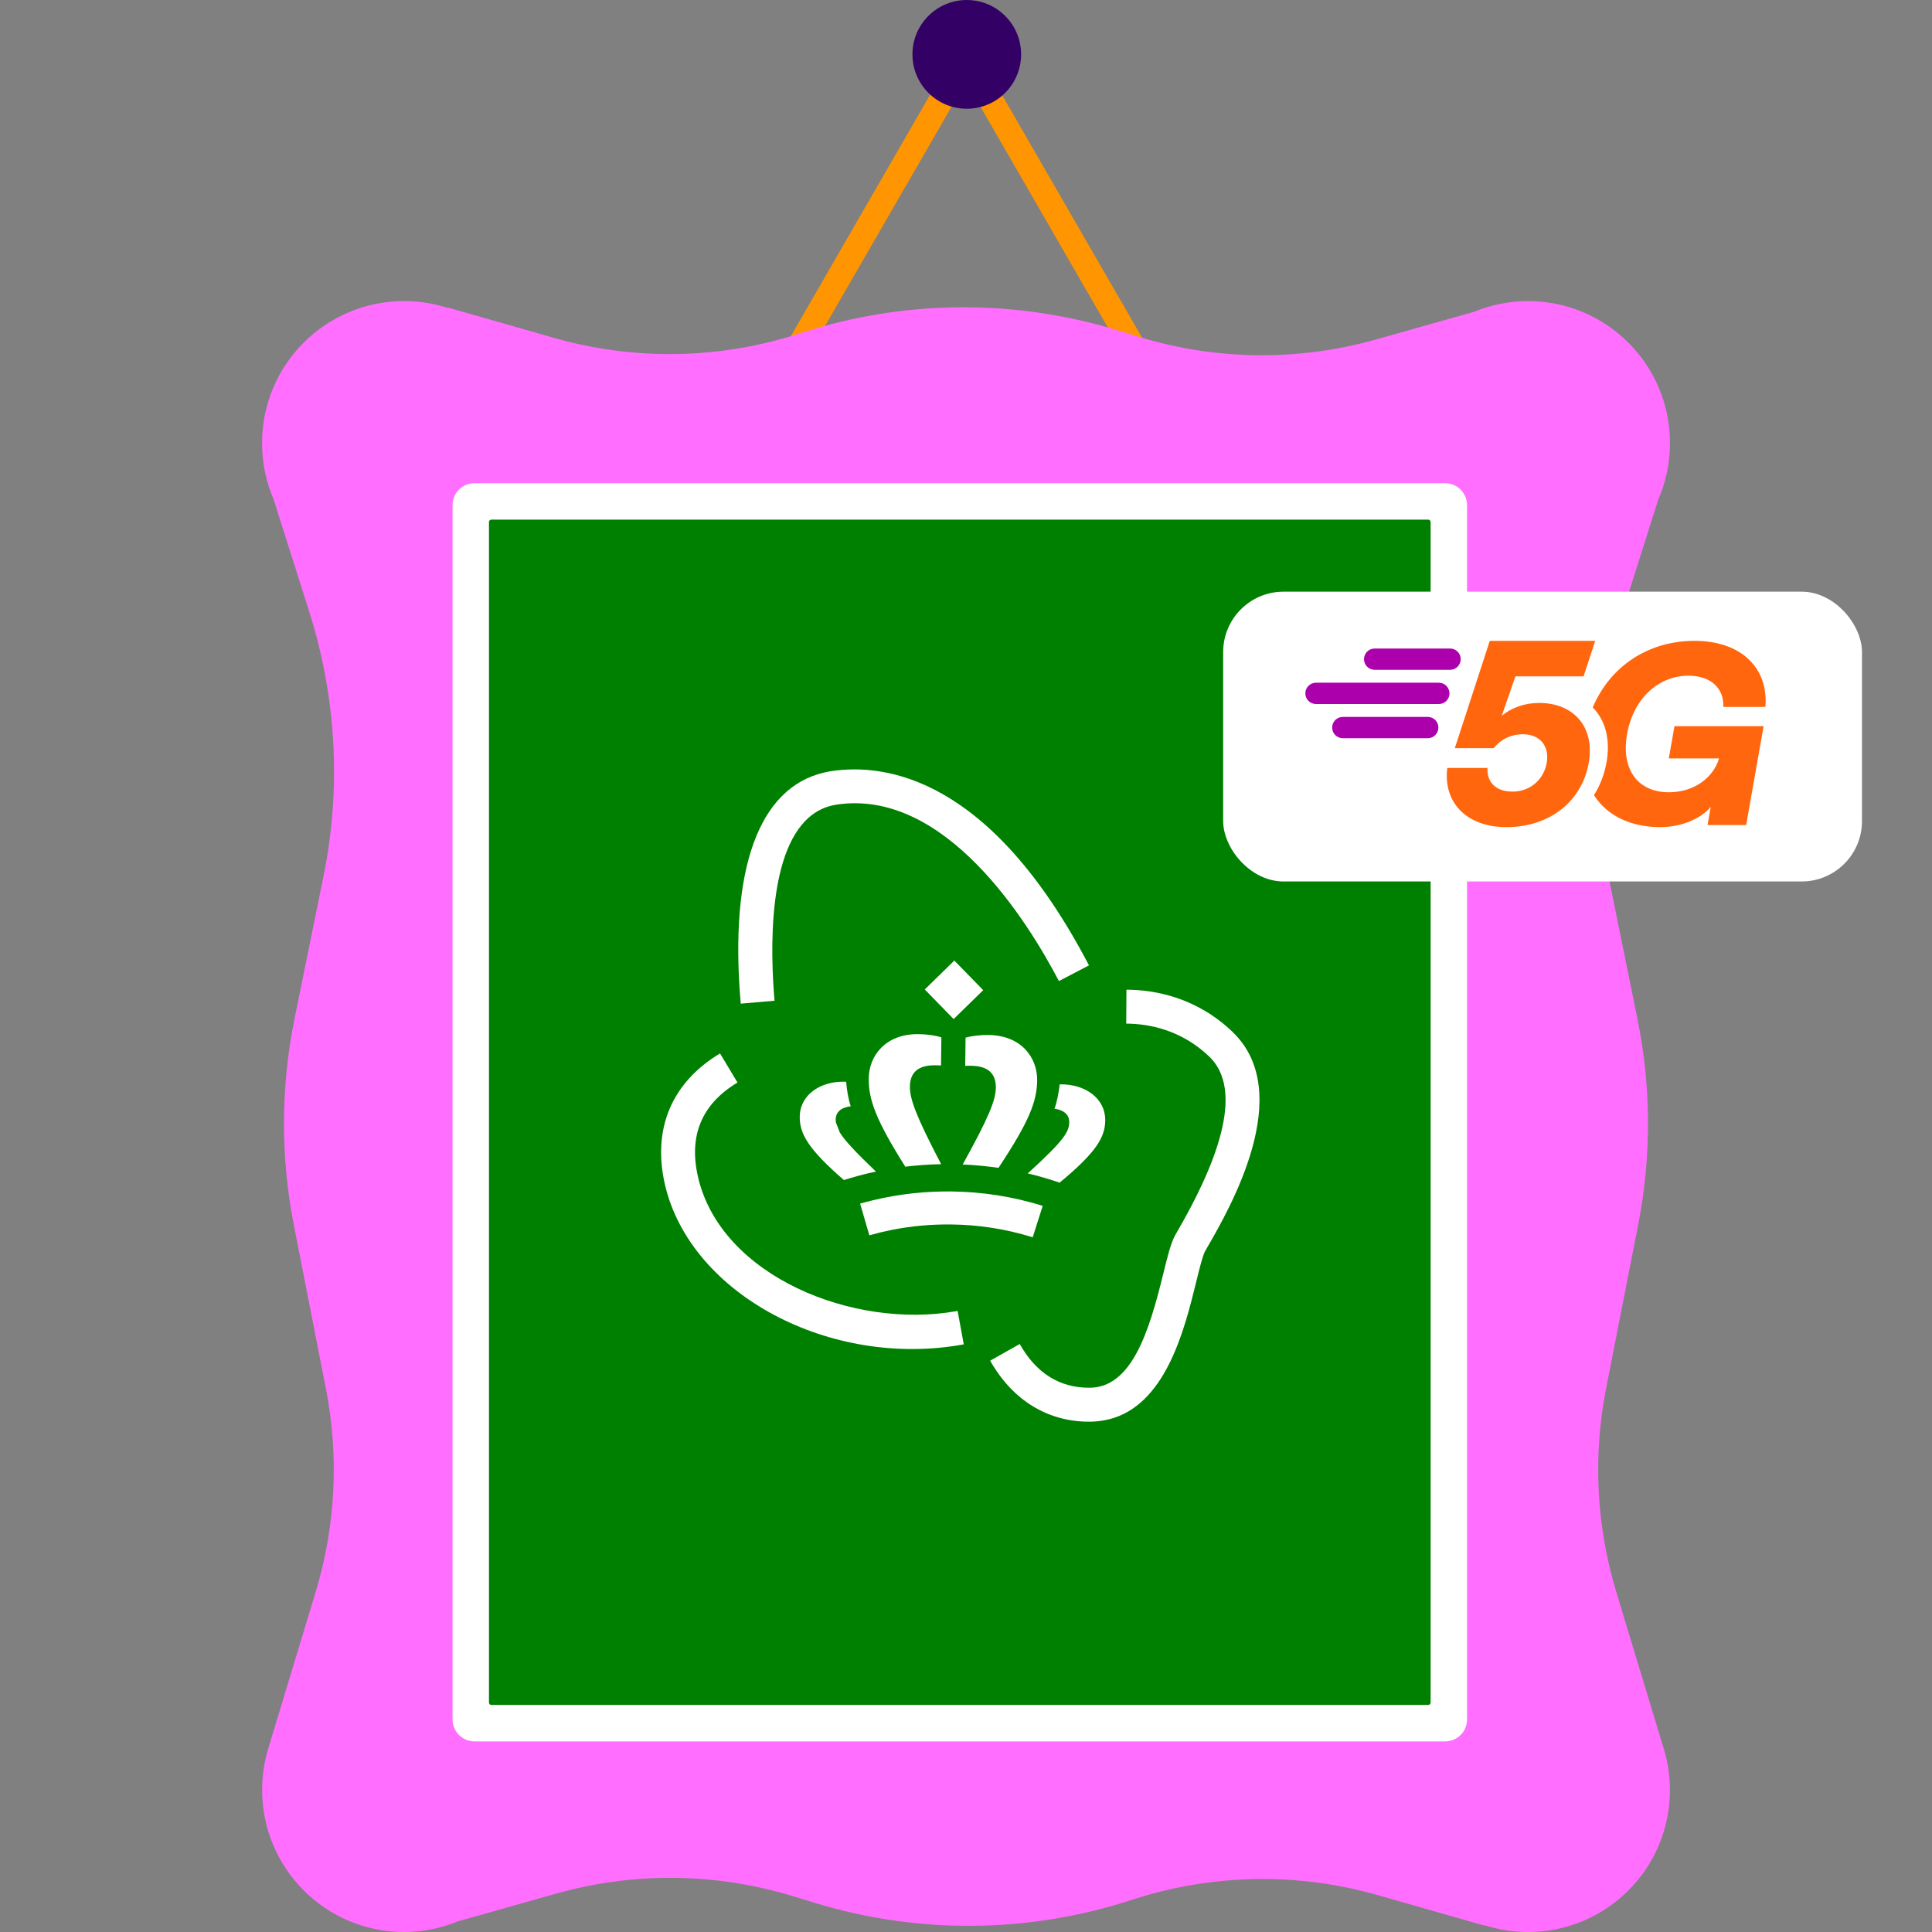 <svg width="320" height="320" viewBox="0 0 320 320" fill="none" xmlns="http://www.w3.org/2000/svg">
<rect x="0" y="0" width="320" height="320" fill="#808080" stroke="none"/>
<g clip-path="url(#clip0_5174_24947)">
<path d="M162.552 9.109L159.028 7.073L103.088 104.03L106.612 106.066L162.552 9.109Z" fill="#FF9500"/>
<path d="M213.387 106.06L216.912 104.024L160.972 7.067L157.447 9.103L213.387 106.06Z" fill="#FF9500"/>
<path d="M160.128 18.011C165.098 18.011 169.126 13.98 169.126 9.007C169.126 4.034 165.098 0.002 160.128 0.002C155.158 0.002 151.13 4.034 151.13 9.007C151.13 13.98 155.158 18.011 160.128 18.011Z" fill="#330066"/>
<path d="M267.704 263.663C264.402 252.754 263.819 241.19 266.014 230.004L271.326 202.898C273.542 191.605 273.499 179.985 271.205 168.713L266.419 145.175C263.457 130.627 264.26 115.553 268.748 101.403L274.65 82.775C275.9 79.897 276.603 76.727 276.603 73.394C276.603 60.403 266.078 49.87 253.095 49.87C249.934 49.87 246.916 50.502 244.168 51.639L227.968 56.209C215.134 59.841 201.526 59.706 188.764 55.826L184.914 54.653C167.969 49.507 149.851 49.642 132.983 55.058L132.195 55.314C119.085 59.521 105.022 59.749 91.784 55.968L74.163 50.936L74.142 51C71.87 50.268 69.448 49.863 66.933 49.863C53.929 49.87 43.404 60.403 43.404 73.394C43.404 76.692 44.086 79.826 45.307 82.676L51.245 101.403C55.733 115.56 56.536 130.627 53.574 145.175L48.788 168.713C46.493 179.992 46.451 191.605 48.667 202.898L53.979 230.004C56.174 241.19 55.591 252.754 52.289 263.663L44.469 289.475C44.469 289.475 44.469 289.483 44.469 289.49V289.497C43.788 291.7 43.418 294.045 43.418 296.476C43.418 309.467 53.944 320 66.926 320C70.087 320 73.105 319.367 75.854 318.23L92.054 313.661C104.887 310.029 118.495 310.164 131.258 314.044L135.107 315.217C152.053 320.362 170.17 320.227 187.038 314.812L187.826 314.556C200.937 310.349 214.999 310.121 228.237 313.902L245.858 318.934L245.879 318.87C248.152 319.602 250.574 320.007 253.088 320.007C266.071 320.007 276.596 309.475 276.596 296.483C276.596 293.889 276.17 291.394 275.396 289.063L267.704 263.67V263.663ZM90.42 296.476H229.58H90.42Z" fill="#FF6EFF"/>
<path d="M239.359 80.033H78.588C76.584 80.033 74.959 81.659 74.959 83.664V284.8C74.959 286.805 76.584 288.431 78.588 288.431H239.359C241.364 288.431 242.989 286.805 242.989 284.8V83.664C242.989 81.659 241.364 80.033 239.359 80.033Z" fill="white"/>
<path d="M236.555 86.064H81.392C81.17 86.064 80.99 86.243 80.99 86.466V281.995C80.99 282.217 81.17 282.397 81.392 282.397H236.555C236.777 282.397 236.957 282.217 236.957 281.995V86.466C236.957 86.243 236.777 86.064 236.555 86.064Z" fill="#008000"/>
<path d="M134.771 134.773C135.858 134.012 137.108 133.493 138.55 133.273C156.596 130.537 170.325 152.796 175.388 162.497L180.367 159.896C164.096 128.739 146.66 126.365 137.711 127.722C137.321 127.779 136.937 127.857 136.561 127.943C125.673 130.43 120.759 143.941 122.69 166.235L128.287 165.752C127.591 157.714 127.051 140.174 134.771 134.78V134.773Z" fill="white"/>
<path d="M204.167 170.928C198.166 165.186 191.291 163.949 186.575 163.921L186.539 169.542C190.232 169.564 195.616 170.53 200.282 174.993C205.161 179.663 203.45 189.307 195.176 203.656L194.707 204.473C193.933 205.845 193.407 207.991 192.676 210.969C190.339 220.507 187.47 229.838 180.453 229.852C175.503 229.874 171.618 227.436 168.898 222.61L166.05 224.217L164.004 225.368C167.69 231.913 173.535 235.51 180.474 235.474C181.419 235.474 182.306 235.367 183.152 235.197C183.635 235.097 184.103 234.984 184.551 234.834C193.315 231.935 196.269 219.888 198.13 212.312C198.634 210.266 199.202 207.942 199.593 207.252L200.04 206.47C203.67 200.174 214.706 181.027 204.16 170.935L204.167 170.928Z" fill="white"/>
<path d="M115.638 195.043C114.011 188.164 116.199 182.869 122.15 179.301L119.26 174.483C111.206 179.315 107.975 187.076 110.169 196.344C114.452 214.417 137.562 226.719 159.628 222.668L158.684 217.523L158.613 217.139C158.528 217.153 158.435 217.167 158.343 217.181C141.305 220.181 119.508 211.403 115.631 195.043H115.638Z" fill="white"/>
<path d="M143.89 178.606C143.847 182.159 145.111 185.557 149.941 193.239C151.915 192.998 153.897 192.863 155.885 192.827C151.695 184.817 150.687 182.01 150.708 179.97C150.736 177.604 152.114 176.41 154.891 176.445C155.268 176.445 155.566 176.46 155.864 176.488L155.921 171.812C154.806 171.478 153.471 171.3 152.121 171.286C146.667 171.222 143.933 174.875 143.89 178.606V178.606Z" fill="white"/>
<path d="M140.907 183.212C140.517 182.139 140.247 180.419 140.147 179.176C138.762 179.112 137.484 179.318 136.383 179.744C134.032 180.647 132.491 182.537 132.463 184.939C132.427 187.768 133.841 190.291 139.771 195.451C140.51 195.216 141.39 194.96 142.306 194.712C143.237 194.463 144.203 194.228 145.083 194.051C141.61 190.732 139.906 188.877 139.096 187.576C138.876 187.015 138.656 186.453 138.443 185.885C138.422 185.728 138.414 185.572 138.414 185.416C138.429 184.215 139.274 183.44 140.907 183.227V183.212Z" fill="white"/>
<path d="M159.451 192.877C161.44 192.962 163.414 193.147 165.381 193.432C170.396 185.863 171.745 182.494 171.788 178.947C171.83 175.216 169.195 171.492 163.734 171.428C162.391 171.414 161.049 171.556 159.927 171.862L159.87 176.538C160.168 176.517 160.467 176.517 160.843 176.524C163.62 176.559 164.969 177.782 164.941 180.149C164.92 182.188 163.84 184.967 159.451 192.877Z" fill="white"/>
<path d="M183.059 185.551C183.101 182.033 179.863 179.518 175.516 179.603C175.388 180.847 175.069 182.559 174.657 183.625C176.29 183.881 177.114 184.677 177.1 185.878C177.079 187.513 176.155 188.956 170.225 194.357C171.958 194.755 174.01 195.366 175.502 195.885C181.56 190.875 183.03 188.38 183.066 185.558L183.059 185.551Z" fill="white"/>
<path d="M157.548 202.81C161.937 202.859 166.412 203.492 171.049 204.935L172.704 199.725C167.818 198.204 162.733 197.401 157.612 197.344C153.436 197.295 149.033 197.721 144.502 198.823C143.827 198.986 143.145 199.164 142.463 199.356L143.99 204.608C145.176 204.267 146.355 203.982 147.52 203.748C150.936 203.051 154.26 202.774 157.541 202.81H157.548Z" fill="white"/>
<path d="M158.07 159.1L153.17 163.884L157.951 168.788L162.851 164.004L158.07 159.1Z" fill="white"/>
</g>
<rect x="202.596" y="98" width="105.807" height="48" rx="10" fill="white"/>
<path d="M225.924 109.179C225.924 108.205 226.714 107.414 227.689 107.414H240.173C241.148 107.414 241.939 108.205 241.939 109.179C241.939 110.154 241.148 110.945 240.173 110.945H227.689C226.714 110.945 225.924 110.154 225.924 109.179Z" fill="#AD00AD"/>
<path d="M216.207 114.845C216.207 113.87 216.997 113.079 217.972 113.079H238.314C239.289 113.079 240.079 113.87 240.079 114.845C240.079 115.82 239.288 116.61 238.314 116.61H217.972C216.997 116.61 216.207 115.82 216.207 114.845Z" fill="#AD00AD"/>
<path d="M220.647 120.508C220.647 119.533 221.437 118.743 222.412 118.743H236.479C237.454 118.743 238.244 119.533 238.244 120.508C238.244 121.483 237.454 122.273 236.479 122.273H222.412C221.437 122.273 220.647 121.483 220.647 120.508Z" fill="#AD00AD"/>
<path d="M249.519 137C242.779 137 239.002 132.772 239.719 127.194H246.371C246.266 129.547 247.719 131.116 250.556 131.116C253.35 131.116 255.683 129.198 256.183 126.366C256.675 123.576 255.07 121.615 252.232 121.615C250.236 121.615 248.531 122.487 247.39 123.925H240.961L246.757 106.143H264.217L262.288 112.027H250.996L248.735 118.564C250.295 117.257 252.481 116.429 254.92 116.429C260.729 116.429 264.182 120.482 263.145 126.366C262.023 132.729 256.658 137 249.519 137Z" fill="#FF660D"/>
<path d="M264.014 131.7C266.219 135.194 270.256 137 274.967 137C278.428 137 281.737 135.621 283.357 133.639L282.825 136.655H289.22L292.108 120.279H277.346L276.404 125.623H284.726C283.755 128.898 280.497 131.225 276.424 131.225C271.299 131.225 268.456 127.476 269.497 121.571C270.523 115.753 274.659 111.918 279.653 111.918C283.42 111.918 285.544 114.03 285.443 117.089H292.407C292.934 110.625 288.38 106.143 280.671 106.143C273.007 106.143 266.668 110.361 263.812 117.177C265.872 119.275 266.768 122.431 266.099 126.225C265.744 128.243 265.03 130.084 264.014 131.7Z" fill="#FF660D"/>
<defs>
<clipPath id="clip0_5174_24947">
<rect width="233.192" height="320" fill="white" transform="translate(43.404)"/>
</clipPath>
</defs>
</svg>
